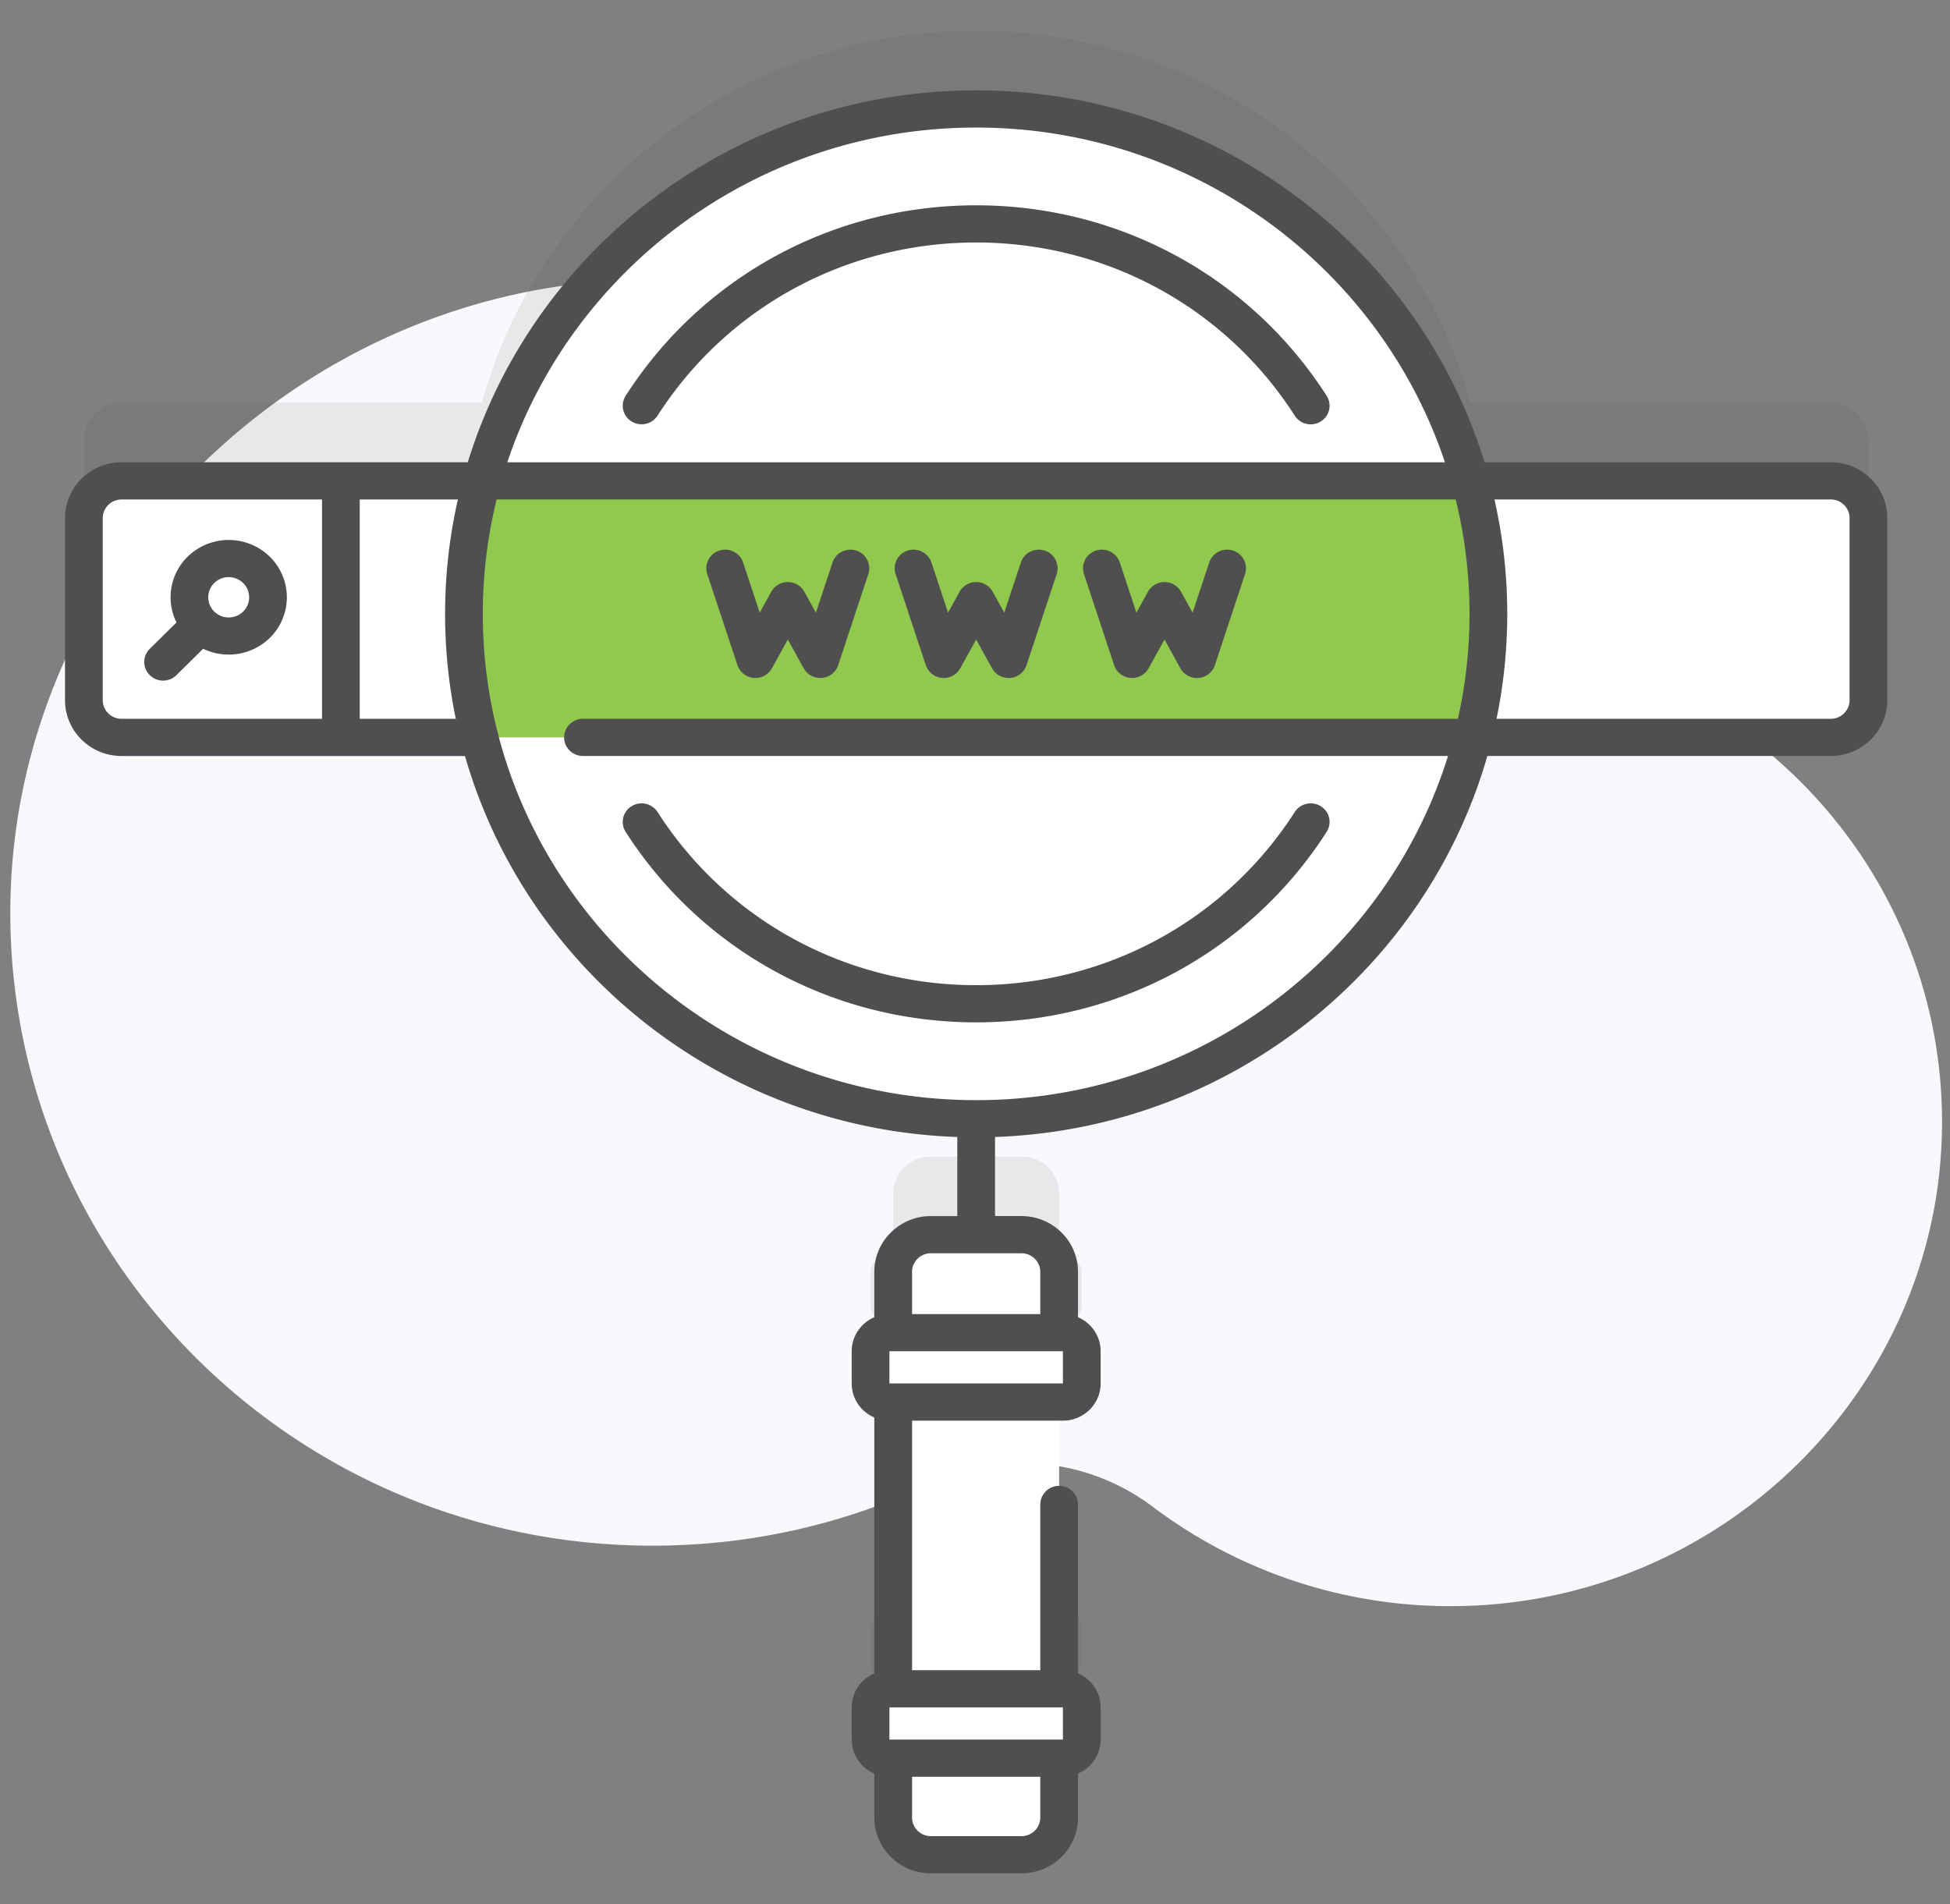 <svg xmlns="http://www.w3.org/2000/svg" width="85" height="83" fill="none" viewBox="0 0 85 83"><rect x="0" y="0" width="85" height="83" fill="#808080" stroke="none"/><g clip-path="url(#clip0_255_5501)"><path fill="#F7F9FC" d="M63.372 27.804h-.095c-5.268-.008-10.26-2.244-13.722-6.158-5.159-5.83-12.762-9.503-21.235-9.466C12.94 12.247.253 24.983.452 40.142c.197 15.073 12.655 27.233 27.995 27.233 4.332 0 8.434-.97 12.095-2.703a9.45 9.45 0 0 1 9.698 1 21.51 21.51 0 0 0 12.967 4.338c11.74.019 21.377-9.406 21.445-20.977.069-11.68-9.447-21.16-21.28-21.229z"/><path fill="#4F4F4F" d="M46.333 57.71a.816.816 0 0 0 .822-.81v-1.404a.816.816 0 0 0-.822-.81h-.165v-2.651c0-.895-.736-1.62-1.644-1.62h-3.946c-.908 0-1.645.725-1.645 1.62v2.651h-.164a.816.816 0 0 0-.822.81V56.9c0 .448.368.81.822.81h.164v12.5h-.164a.816.816 0 0 0-.822.81v1.403c0 .447.368.81.822.81h.164v2.589c0 .896.737 1.62 1.645 1.62h3.946c.907 0 1.644-.724 1.644-1.62v-2.589h.165a.816.816 0 0 0 .822-.81V71.02a.816.816 0 0 0-.822-.81h-.165v-12.5h.165zm33.468-40.153H64.094C61.514 8.214 52.847 1.344 42.551 1.344s-18.963 6.87-21.544 16.213H5.301c-.908 0-1.645.726-1.645 1.62v7.94c0 .897.737 1.621 1.645 1.621h15.597c2.437 9.552 11.207 16.624 21.653 16.624 10.446 0 19.216-7.072 21.653-16.624h15.597c.908 0 1.644-.724 1.644-1.62v-7.94c0-.895-.736-1.621-1.644-1.621z" opacity=".1"/><path fill="#fff" d="M42.55 48.766c12.332 0 22.329-9.854 22.329-22.009 0-12.155-9.997-22.009-22.328-22.009-12.332 0-22.328 9.854-22.328 22.009 0 12.155 9.996 22.009 22.328 22.009z"/><path fill="#fff" d="M81.445 22.582v7.94c0 .896-.736 1.62-1.644 1.62h-74.5a1.632 1.632 0 0 1-1.645-1.62v-7.94c0-.895.737-1.621 1.645-1.621h74.5c.908 0 1.644.726 1.644 1.62z"/><path fill="#91C84E" d="M64.878 26.757c0 1.857-.234 3.662-.674 5.385H20.898a21.722 21.722 0 0 1-.674-5.385c0-2.007.273-3.95.782-5.796h43.09a21.78 21.78 0 0 1 .782 5.796z"/><path fill="#fff" d="M14.859 32.143H5.3a1.633 1.633 0 0 1-1.644-1.62v-7.941c0-.896.736-1.621 1.644-1.621h9.558v11.182zM46.168 55.44v23.785c0 .897-.737 1.621-1.645 1.621h-3.946a1.632 1.632 0 0 1-1.644-1.62V55.438c0-.895.737-1.62 1.644-1.62h3.947c.907 0 1.644.726 1.644 1.62z"/><path fill="#fff" d="M46.332 61.115H38.77a.816.816 0 0 1-.822-.81v-1.403c0-.447.368-.81.822-.81h7.563c.454 0 .822.363.822.81v1.403c0 .447-.368.81-.822.81zm0 15.522H38.77a.816.816 0 0 1-.822-.81v-1.403c0-.448.368-.81.822-.81h7.563c.454 0 .822.362.822.81v1.402c0 .448-.368.81-.822.81z"/><path fill="#4F4F4F" d="M35.754 29.553a.825.825 0 0 1-.722-.423l-.692-1.254-.692 1.254a.826.826 0 0 1-1.503-.136l-1.316-3.973A.808.808 0 0 1 31.355 24a.825.825 0 0 1 1.037.52l.724 2.185.502-.91a.824.824 0 0 1 .722-.423c.301 0 .578.162.722.423l.503.91.724-2.186A.825.825 0 0 1 37.325 24a.808.808 0 0 1 .526 1.022l-1.315 3.973a.82.82 0 0 1-.782.559zm8.21-.001c-.3 0-.577-.16-.722-.423l-.692-1.253-.692 1.254a.826.826 0 0 1-1.503-.136l-1.316-3.973A.808.808 0 0 1 39.565 24a.825.825 0 0 1 1.037.52l.724 2.185.502-.91a.824.824 0 0 1 .722-.423c.301 0 .579.162.722.423l.503.91.724-2.186A.825.825 0 0 1 45.535 24a.808.808 0 0 1 .526 1.022l-1.315 3.973a.82.82 0 0 1-.782.558zm8.21.001a.824.824 0 0 1-.722-.423l-.692-1.254-.692 1.254a.826.826 0 0 1-1.503-.136l-1.316-3.973A.808.808 0 0 1 47.775 24a.825.825 0 0 1 1.037.52l.724 2.185.502-.91a.824.824 0 0 1 .722-.423c.301 0 .578.162.722.423l.503.91.724-2.186A.825.825 0 0 1 53.745 24a.808.808 0 0 1 .527 1.022l-1.316 3.973a.82.82 0 0 1-.782.559zM42.55 44.564c6.232 0 11.943-3.104 15.278-8.303a.803.803 0 0 0-.256-1.118.83.83 0 0 0-1.134.252c-3.032 4.726-8.224 7.548-13.888 7.548s-10.856-2.822-13.888-7.548a.83.83 0 0 0-1.134-.252.804.804 0 0 0-.256 1.118c3.336 5.2 9.047 8.303 15.278 8.303zm15.278-27.312c-3.335-5.2-9.047-8.303-15.278-8.303s-11.942 3.104-15.277 8.303a.804.804 0 0 0 .255 1.118.83.83 0 0 0 1.134-.252c3.033-4.726 8.224-7.548 13.888-7.548s10.856 2.822 13.888 7.548a.825.825 0 0 0 1.134.252.803.803 0 0 0 .256-1.119z"/><path fill="#4F4F4F" d="M79.8 20.15H64.71C61.83 10.78 52.986 3.938 42.55 3.938c-10.434 0-19.278 6.841-22.159 16.212H5.301c-1.36 0-2.467 1.091-2.467 2.432v7.94c0 1.341 1.107 2.432 2.467 2.432h14.967c2.675 9.332 11.235 16.253 21.46 16.607v3.447h-1.15c-1.36 0-2.467 1.09-2.467 2.431v1.977c-.58.251-.986.822-.986 1.485v1.403c0 .663.406 1.234.986 1.484v11.15c-.58.251-.986.822-.986 1.485v1.403c0 .663.406 1.234.986 1.485v1.915c0 1.34 1.107 2.431 2.467 2.431h3.946c1.36 0 2.466-1.09 2.466-2.431V77.31c.58-.251.987-.822.987-1.485v-1.403c0-.663-.407-1.234-.987-1.484v-7.36a.816.816 0 0 0-.822-.81.816.816 0 0 0-.822.81v7.224h-5.59V61.925h6.576c.907 0 1.645-.727 1.645-1.621V58.9c0-.663-.407-1.234-.987-1.484v-1.978c0-1.34-1.107-2.431-2.466-2.431h-1.151V49.56c10.226-.354 18.785-7.275 21.46-16.607H79.8c1.36 0 2.467-1.09 2.467-2.431v-7.941c0-1.34-1.107-2.432-2.467-2.432zM46.332 74.423l.001 1.403H38.77v-1.402h7.563zm-1.808 5.613h-3.946a.817.817 0 0 1-.822-.81v-1.779h5.59v1.78c0 .446-.37.81-.822.81zm-5.755-19.732V58.9h7.563l.001 1.403H38.77zm6.577-4.865v1.841h-5.59v-1.84c0-.448.368-.811.822-.811h3.946c.453 0 .822.363.822.81zM42.55 5.56c9.518 0 17.611 6.128 20.434 14.591h-40.87C24.94 11.687 33.033 5.56 42.552 5.56zM4.479 30.523v-7.941c0-.447.369-.81.822-.81h8.736v9.56H5.3a.817.817 0 0 1-.822-.81zm11.202.81v-9.561h4.278a22.491 22.491 0 0 0-.558 4.985c0 1.567.16 3.097.467 4.576h-4.187zm26.87 16.622c-11.859 0-21.506-9.51-21.506-21.198 0-1.717.21-3.386.602-4.986h41.807a20.913 20.913 0 0 1 .096 9.561H25.413a.816.816 0 0 0-.823.811c0 .448.368.81.823.81h37.705c-2.696 8.676-10.896 15.002-20.567 15.002zm38.071-17.432c0 .446-.369.81-.822.81H65.233a22.571 22.571 0 0 0-.09-9.562H79.8c.453 0 .822.364.822.81v7.942z"/><path fill="#4F4F4F" d="M11.762 24.268a2.564 2.564 0 0 0-3.586 0 2.475 2.475 0 0 0-.483 2.865l-1.165 1.149a.802.802 0 0 0 0 1.146.825.825 0 0 0 1.163 0l1.164-1.149a2.565 2.565 0 0 0 2.907-.475 2.478 2.478 0 0 0 0-3.536zm-1.163 2.39a.902.902 0 0 1-1.26 0 .871.871 0 0 1 0-1.244.895.895 0 0 1 .63-.257c.228 0 .456.086.63.257a.87.87 0 0 1 0 1.243z"/></g><defs><clipPath id="clip0_255_5501"><path fill="#fff" d="M0 0h84.203v83H0z" transform="translate(.45)"/></clipPath></defs></svg>